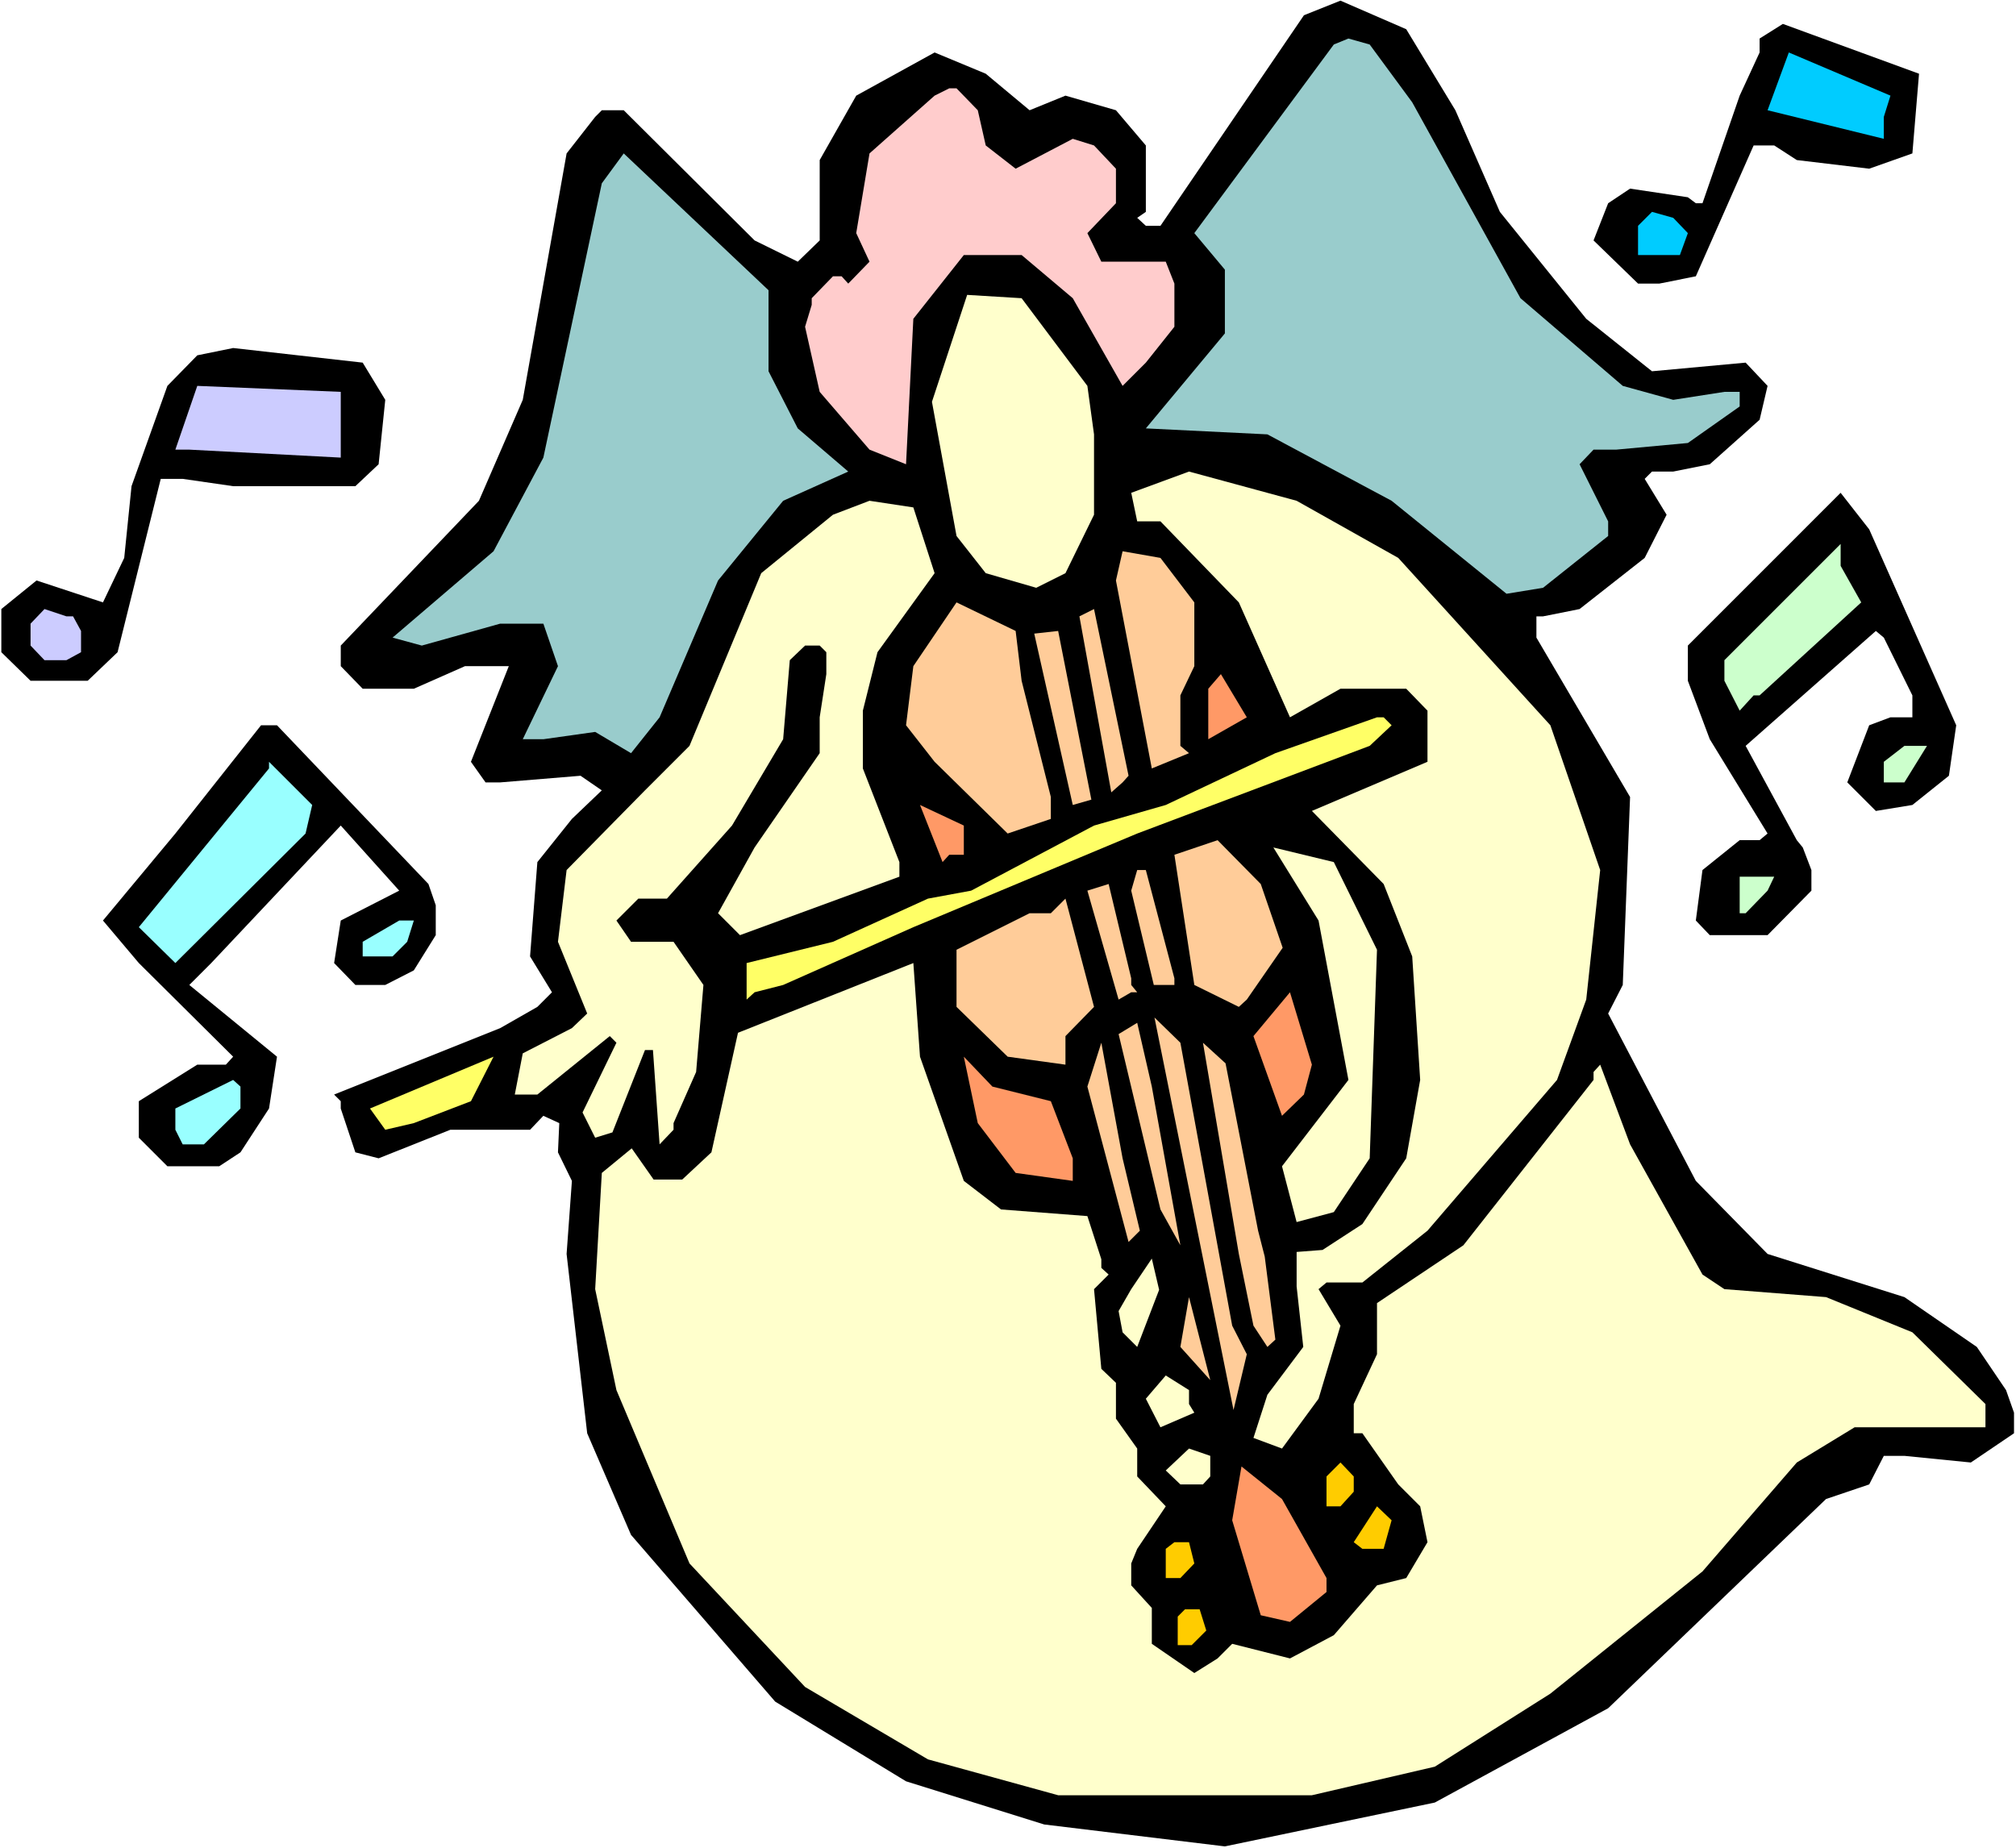 <?xml version="1.0" encoding="UTF-8" standalone="no"?>
<svg
   version="1.0"
   width="129.766mm"
   height="118.994mm"
   id="svg51"
   sodipodi:docname="Playing Violin 1.wmf"
   xmlns:inkscape="http://www.inkscape.org/namespaces/inkscape"
   xmlns:sodipodi="http://sodipodi.sourceforge.net/DTD/sodipodi-0.dtd"
   xmlns="http://www.w3.org/2000/svg"
   xmlns:svg="http://www.w3.org/2000/svg">
  <rect width="100%" height="100%" fill="#808080" stroke="none"/>
  <sodipodi:namedview
     id="namedview51"
     pagecolor="#ffffff"
     bordercolor="#000000"
     borderopacity="0.25"
     inkscape:showpageshadow="2"
     inkscape:pageopacity="0.0"
     inkscape:pagecheckerboard="0"
     inkscape:deskcolor="#d1d1d1"
     inkscape:document-units="mm" />
  <defs
     id="defs1">
    <pattern
       id="WMFhbasepattern"
       patternUnits="userSpaceOnUse"
       width="6"
       height="6"
       x="0"
       y="0" />
  </defs>
  <path
     style="fill:#ffffff;fill-opacity:1;fill-rule:evenodd;stroke:none"
     d="M 0,449.739 H 490.455 V 0 H 0 Z"
     id="path1" />
  <path
     style="fill:#000000;fill-opacity:1;fill-rule:evenodd;stroke:none"
     d="m 354.065,26.826 10.827,24.725 21.008,26.018 15.998,12.767 22.786,-2.101 5.333,5.656 -1.939,8.242 -12.12,10.827 -8.888,1.778 h -5.171 l -1.778,1.778 5.333,8.727 -5.333,10.504 -15.837,12.443 -8.888,1.778 h -1.616 v 5.171 l 22.786,38.785 -1.778,45.733 -3.555,6.949 21.331,40.724 17.453,17.776 33.29,10.504 17.614,12.12 7.11,10.504 1.939,5.494 v 5.01 l -10.504,7.111 -16.16,-1.616 h -5.01 l -3.555,6.949 -10.504,3.555 -53.005,50.905 -42.178,22.948 -51.066,10.666 -43.955,-5.333 -33.613,-10.504 -31.835,-19.392 -35.067,-40.562 -10.666,-24.725 -5.01,-43.633 1.293,-17.776 -3.394,-6.949 0.323,-7.111 -3.878,-1.778 -3.232,3.394 h -19.392 l -17.453,6.949 -5.656,-1.454 -3.555,-10.666 v -1.778 l -1.616,-1.616 40.4,-16.16 9.05,-5.171 3.555,-3.555 -5.333,-8.727 1.778,-22.948 8.403,-10.504 7.272,-6.949 -5.171,-3.555 -19.554,1.616 h -3.555 l -3.555,-5.01 9.211,-23.271 h -10.666 l -12.443,5.494 H 88.234 l -5.333,-5.494 v -5.01 l 33.613,-35.229 10.666,-24.564 10.666,-59.954 6.949,-8.888 1.616,-1.616 h 5.333 l 31.835,31.674 10.504,5.171 5.333,-5.171 V 38.946 l 8.888,-15.675 19.069,-10.504 12.443,5.171 10.666,8.888 8.726,-3.555 12.282,3.555 7.272,8.565 v 16.16 l -2.101,1.454 2.101,1.939 h 3.555 l 34.906,-51.228 8.888,-3.555 15.998,6.949 z"
     id="path2" />
  <path
     style="fill:#000000;fill-opacity:1;fill-rule:evenodd;stroke:none"
     d="m 465.246,37.33 -10.504,3.717 -17.614,-2.101 -5.494,-3.555 h -5.01 l -14.059,31.836 -8.888,1.778 h -5.171 l -10.827,-10.504 3.555,-9.05 5.333,-3.555 14.059,2.101 1.939,1.454 h 1.616 l 9.05,-26.18 4.848,-10.504 V 9.373 l 5.656,-3.555 33.128,12.12 z"
     id="path3" />
  <path
     style="fill:#99cccc;fill-opacity:1;fill-rule:evenodd;stroke:none"
     d="m 343.561,24.887 26.341,47.673 24.886,21.332 12.282,3.394 12.443,-1.939 h 3.717 v 3.555 l -12.605,8.888 -17.453,1.616 h -5.494 l -3.394,3.555 6.949,13.898 v 3.555 l -15.837,12.605 -8.888,1.454 -27.957,-22.624 -30.219,-16.16 -29.573,-1.454 19.23,-23.109 V 65.611 l -7.434,-8.888 33.936,-45.895 3.555,-1.454 5.171,1.454 z"
     id="path4" />
  <path
     style="fill:#00ccff;fill-opacity:1;fill-rule:evenodd;stroke:none"
     d="m 458.297,28.442 v 5.333 l -28.28,-6.949 5.171,-14.059 24.725,10.504 z"
     id="path5" />
  <path
     style="fill:#ffcccc;fill-opacity:1;fill-rule:evenodd;stroke:none"
     d="m 237.875,26.826 1.939,8.565 7.272,5.656 13.898,-7.272 5.171,1.616 5.333,5.656 v 8.403 l -6.949,7.272 3.394,6.949 h 15.675 l 2.101,5.333 v 10.504 l -6.949,8.727 -5.656,5.656 L 260.984,72.559 248.541,62.055 h -14.059 l -12.282,15.514 -1.778,35.391 -8.888,-3.555 -12.12,-14.059 -3.555,-15.837 1.616,-5.333 v -1.616 l 5.171,-5.333 h 2.101 l 1.616,1.778 5.171,-5.333 -3.232,-6.949 3.232,-19.392 15.837,-14.059 3.555,-1.778 h 1.778 z"
     id="path6" />
  <path
     style="fill:#99cccc;fill-opacity:1;fill-rule:evenodd;stroke:none"
     d="m 186.971,90.336 7.11,13.898 12.282,10.504 -15.837,7.111 -15.837,19.392 -14.221,33.29 -6.949,8.727 -8.726,-5.171 -12.605,1.778 h -5.01 l 8.565,-17.776 -3.555,-10.343 h -10.504 l -19.069,5.333 -7.11,-1.939 24.563,-21.008 12.12,-22.786 14.221,-66.742 5.333,-7.272 35.229,33.29 z"
     id="path7" />
  <path
     style="fill:#00ccff;fill-opacity:1;fill-rule:evenodd;stroke:none"
     d="m 410.625,56.722 -1.939,5.333 h -10.181 v -7.111 l 3.394,-3.394 5.171,1.454 z"
     id="path8" />
  <path
     style="fill:#ffffcc;fill-opacity:1;fill-rule:evenodd;stroke:none"
     d="m 264.539,93.891 1.616,11.797 v 19.554 l -6.949,14.221 -7.11,3.555 -12.282,-3.555 -7.11,-9.05 -5.979,-32.644 8.565,-26.018 13.251,0.808 z"
     id="path9" />
  <path
     style="fill:#000000;fill-opacity:1;fill-rule:evenodd;stroke:none"
     d="m 93.728,97.285 -1.616,15.675 -5.656,5.333 H 56.722 L 44.44,116.515 h -5.333 l -10.504,42.178 -7.272,6.949 H 7.434 l -7.11,-6.949 v -10.504 l 8.565,-6.949 16.16,5.333 5.171,-10.827 1.778,-17.453 8.726,-24.402 7.272,-7.434 8.726,-1.778 31.512,3.555 z"
     id="path10" />
  <path
     style="fill:#ccccff;fill-opacity:1;fill-rule:evenodd;stroke:none"
     d="M 82.901,111.344 46.056,109.405 h -3.394 l 5.333,-15.514 34.906,1.454 z"
     id="path11" />
  <path
     style="fill:#ffffcc;fill-opacity:1;fill-rule:evenodd;stroke:none"
     d="m 340.168,135.746 37.006,40.724 12.12,35.229 -3.394,31.512 -7.11,19.554 -31.512,36.684 -15.837,12.605 h -8.726 l -1.939,1.616 5.333,8.888 -5.333,17.776 -8.888,12.12 -6.949,-2.586 3.394,-10.504 8.726,-11.635 -1.616,-14.706 v -8.403 l 6.302,-0.485 9.696,-6.303 10.666,-15.999 3.394,-19.069 -1.939,-30.058 -6.949,-17.615 -17.453,-17.776 28.118,-11.959 v -12.443 l -5.171,-5.333 h -15.998 l -12.282,6.949 -12.443,-27.957 -19.069,-19.715 h -5.656 l -1.454,-6.949 14.059,-5.171 26.179,7.111 z"
     id="path12" />
  <path
     style="fill:#000000;fill-opacity:1;fill-rule:evenodd;stroke:none"
     d="m 475.911,176.47 -1.778,12.282 -8.888,7.111 -8.888,1.454 -6.949,-6.949 5.333,-13.898 5.171,-1.939 h 5.333 v -5.333 l -6.949,-14.059 -1.939,-1.616 -31.674,27.957 12.443,22.948 1.454,1.778 2.101,5.494 v 5.01 l -10.666,10.827 h -14.059 l -3.394,-3.555 1.616,-12.282 9.05,-7.272 h 4.848 l 1.939,-1.616 -14.059,-22.948 -5.333,-14.221 v -8.565 l 37.168,-37.169 6.949,8.888 z"
     id="path13" />
  <path
     style="fill:#ffffcc;fill-opacity:1;fill-rule:evenodd;stroke:none"
     d="m 227.371,139.463 -13.898,19.231 -3.555,14.221 v 14.059 l 8.888,22.786 v 3.555 l -38.784,14.221 -5.333,-5.333 8.888,-15.999 15.837,-22.948 v -8.727 l 1.616,-10.504 v -5.333 l -1.616,-1.616 h -3.555 l -3.717,3.555 -1.616,19.231 -12.443,21.008 -15.837,17.776 h -6.949 l -5.333,5.333 3.555,5.171 h 10.342 l 7.272,10.504 -1.778,21.17 -5.494,12.443 v 1.616 l -3.394,3.555 -1.616,-22.948 h -1.939 l -7.918,20.039 -4.202,1.293 -3.07,-6.141 8.242,-16.968 -1.616,-1.616 -17.614,14.221 h -5.494 l 1.939,-10.019 11.958,-6.141 3.717,-3.555 -7.11,-17.453 2.101,-17.453 19.069,-19.392 10.827,-10.827 17.453,-42.017 17.453,-14.221 8.888,-3.394 10.666,1.616 z"
     id="path14" />
  <path
     style="fill:#ccffcc;fill-opacity:1;fill-rule:evenodd;stroke:none"
     d="m 452.803,146.573 -24.725,22.624 h -1.454 l -3.394,3.717 -3.717,-7.272 v -5.01 l 28.28,-28.28 v 5.333 z"
     id="path15" />
  <path
     style="fill:#ffcc99;fill-opacity:1;fill-rule:evenodd;stroke:none"
     d="m 290.556,146.573 v 15.514 l -3.394,7.111 v 12.282 l 2.101,1.778 -9.05,3.717 -8.726,-45.733 1.616,-7.111 9.211,1.616 z"
     id="path16" />
  <path
     style="fill:#ffcc99;fill-opacity:1;fill-rule:evenodd;stroke:none"
     d="m 248.541,165.642 7.11,28.28 v 5.333 l -10.504,3.555 -17.776,-17.453 -6.949,-8.888 1.778,-14.383 10.504,-15.514 14.382,6.949 z"
     id="path17" />
  <path
     style="fill:#ccccff;fill-opacity:1;fill-rule:evenodd;stroke:none"
     d="m 17.776,149.967 1.939,3.555 v 5.171 l -3.555,1.939 H 10.827 L 7.434,157.077 v -5.333 l 3.394,-3.555 5.333,1.778 z"
     id="path18" />
  <path
     style="fill:#ffcc99;fill-opacity:1;fill-rule:evenodd;stroke:none"
     d="m 273.104,190.368 -2.747,2.424 -7.757,-42.825 3.555,-1.778 8.403,40.562 z"
     id="path19" />
  <path
     style="fill:#ffcc99;fill-opacity:1;fill-rule:evenodd;stroke:none"
     d="m 265.509,194.569 -4.525,1.293 -9.373,-41.693 5.818,-0.646 z"
     id="path20" />
  <path
     style="fill:#ff9966;fill-opacity:1;fill-rule:evenodd;stroke:none"
     d="m 293.95,179.863 v -12.282 l 3.07,-3.555 6.302,10.504 z"
     id="path21" />
  <path
     style="fill:#ffff66;fill-opacity:1;fill-rule:evenodd;stroke:none"
     d="m 338.552,176.47 -5.333,5.01 -56.56,21.332 -54.459,22.786 -31.674,14.059 -6.949,1.778 -1.939,1.778 v -8.888 l 21.008,-5.171 23.109,-10.504 10.504,-1.939 29.896,-15.837 17.453,-5.01 26.664,-12.605 24.725,-8.727 h 1.616 z"
     id="path22" />
  <path
     style="fill:#000000;fill-opacity:1;fill-rule:evenodd;stroke:none"
     d="m 104.232,215.093 1.778,5.171 v 7.272 l -5.333,8.565 -6.949,3.555 h -7.272 l -5.171,-5.333 1.616,-10.343 14.221,-7.272 -14.221,-15.837 -31.512,33.452 -5.333,5.333 21.331,17.453 -1.939,12.605 -6.949,10.666 -5.171,3.394 H 40.723 l -6.949,-6.949 v -8.888 l 14.221,-8.888 h 6.949 l 1.778,-1.939 -22.947,-22.786 -8.726,-10.343 17.614,-21.17 20.846,-26.341 h 3.878 z"
     id="path23" />
  <path
     style="fill:#ccffcc;fill-opacity:1;fill-rule:evenodd;stroke:none"
     d="m 463.307,190.368 h -5.01 v -5.01 l 5.01,-3.878 h 5.494 z"
     id="path24" />
  <path
     style="fill:#99ffff;fill-opacity:1;fill-rule:evenodd;stroke:none"
     d="m 74.336,202.811 -31.674,31.512 -8.888,-8.727 31.674,-38.623 v -1.616 l 10.504,10.504 z"
     id="path25" />
  <path
     style="fill:#ff9966;fill-opacity:1;fill-rule:evenodd;stroke:none"
     d="m 234.481,207.982 h -3.555 l -1.616,1.778 -5.494,-13.898 10.666,5.01 z"
     id="path26" />
  <path
     style="fill:#ffcc99;fill-opacity:1;fill-rule:evenodd;stroke:none"
     d="m 312.049,230.607 -8.726,12.605 -1.939,1.778 -10.827,-5.333 -4.848,-31.674 10.504,-3.555 10.504,10.666 z"
     id="path27" />
  <path
     style="fill:#ffffcc;fill-opacity:1;fill-rule:evenodd;stroke:none"
     d="m 334.996,231.091 -1.778,50.743 -8.726,13.09 -9.05,2.424 -3.555,-13.575 16.16,-21.008 -7.272,-38.785 -10.989,-17.776 14.706,3.555 z"
     id="path28" />
  <path
     style="fill:#ffcc99;fill-opacity:1;fill-rule:evenodd;stroke:none"
     d="m 285.708,238.04 v 1.616 h -5.01 l -5.494,-22.948 1.454,-5.01 h 2.101 z"
     id="path29" />
  <path
     style="fill:#ccffcc;fill-opacity:1;fill-rule:evenodd;stroke:none"
     d="m 430.017,216.709 -5.333,5.494 h -1.454 v -8.888 h 8.403 z"
     id="path30" />
  <path
     style="fill:#ffcc99;fill-opacity:1;fill-rule:evenodd;stroke:none"
     d="m 275.204,239.656 1.454,1.778 h -1.454 l -3.07,1.778 -7.595,-26.503 5.171,-1.616 5.494,22.948 z"
     id="path31" />
  <path
     style="fill:#ffcc99;fill-opacity:1;fill-rule:evenodd;stroke:none"
     d="m 259.206,252.1 v 6.949 l -14.059,-1.939 -12.443,-12.12 v -13.898 l 17.776,-8.888 h 5.171 l 3.555,-3.555 6.949,26.341 z"
     id="path32" />
  <path
     style="fill:#99ffff;fill-opacity:1;fill-rule:evenodd;stroke:none"
     d="m 99.061,229.152 -3.555,3.555 H 88.234 v -3.555 l 8.888,-5.171 h 3.555 z"
     id="path33" />
  <path
     style="fill:#ffffcc;fill-opacity:1;fill-rule:evenodd;stroke:none"
     d="m 234.481,287.329 9.05,6.949 21.008,1.616 3.394,10.504 v 2.101 l 1.778,1.616 -3.555,3.555 1.778,19.392 3.555,3.394 v 8.727 l 5.171,7.272 v 6.787 l 6.949,7.272 -6.949,10.343 -1.454,3.555 v 5.333 l 5.01,5.494 v 8.727 l 10.342,7.111 5.656,-3.555 3.555,-3.555 14.059,3.555 10.666,-5.656 10.504,-12.12 7.11,-1.778 5.171,-8.727 -1.778,-8.727 -5.333,-5.333 -8.726,-12.443 h -2.101 v -7.111 l 5.656,-12.12 v -12.443 l 21.008,-14.059 31.674,-40.239 v -1.939 l 1.616,-1.778 7.272,19.392 17.614,31.674 5.333,3.555 24.725,1.939 21.008,8.565 17.776,17.453 v 5.656 h -31.835 l -14.059,8.565 -22.947,26.503 -37.006,29.735 -28.118,17.776 -29.896,6.949 h -61.731 l -31.674,-8.727 -29.896,-17.615 -28.118,-30.058 -17.776,-42.178 -5.171,-24.564 1.616,-28.28 7.272,-5.979 5.333,7.595 h 6.949 l 7.11,-6.626 6.464,-29.088 42.662,-16.968 1.616,22.786 z"
     id="path34" />
  <path
     style="fill:#ff9966;fill-opacity:1;fill-rule:evenodd;stroke:none"
     d="m 317.22,266.321 -5.333,5.171 -6.949,-19.392 8.888,-10.666 5.333,17.615 z"
     id="path35" />
  <path
     style="fill:#ffcc99;fill-opacity:1;fill-rule:evenodd;stroke:none"
     d="m 287.163,303.004 -4.848,-8.727 -10.181,-42.663 4.525,-2.747 3.555,15.514 z"
     id="path36" />
  <path
     style="fill:#ffcc99;fill-opacity:1;fill-rule:evenodd;stroke:none"
     d="m 299.768,322.558 3.555,6.949 -3.232,13.575 -19.23,-95.507 6.302,6.141 z"
     id="path37" />
  <path
     style="fill:#ffcc99;fill-opacity:1;fill-rule:evenodd;stroke:none"
     d="m 277.305,299.449 -2.747,2.747 -10.019,-37.815 3.394,-10.666 5.171,28.119 z"
     id="path38" />
  <path
     style="fill:#ffcc99;fill-opacity:1;fill-rule:evenodd;stroke:none"
     d="m 306.07,299.449 1.616,6.302 2.586,20.2 -1.939,1.778 -3.394,-5.171 -3.555,-17.453 -8.726,-51.39 5.494,5.01 z"
     id="path39" />
  <path
     style="fill:#ffff66;fill-opacity:1;fill-rule:evenodd;stroke:none"
     d="m 100.677,273.27 -6.949,1.616 -3.717,-5.171 30.058,-12.605 -5.494,10.827 z"
     id="path40" />
  <path
     style="fill:#ff9966;fill-opacity:1;fill-rule:evenodd;stroke:none"
     d="m 255.651,267.937 5.333,13.898 v 5.494 l -13.898,-1.939 -9.211,-12.12 -3.394,-16.16 6.949,7.272 z"
     id="path41" />
  <path
     style="fill:#99ffff;fill-opacity:1;fill-rule:evenodd;stroke:none"
     d="m 58.499,269.714 -8.888,8.727 H 44.44 l -1.778,-3.555 v -5.171 l 14.059,-6.949 1.778,1.616 z"
     id="path42" />
  <path
     style="fill:#ffffcc;fill-opacity:1;fill-rule:evenodd;stroke:none"
     d="m 276.659,327.73 -3.555,-3.555 -0.97,-5.171 3.07,-5.333 5.01,-7.434 1.778,7.595 z"
     id="path43" />
  <path
     style="fill:#ffcc99;fill-opacity:1;fill-rule:evenodd;stroke:none"
     d="m 287.163,327.73 2.101,-12.12 5.171,20.2 z"
     id="path44" />
  <path
     style="fill:#ffffcc;fill-opacity:1;fill-rule:evenodd;stroke:none"
     d="m 289.264,341.627 1.293,2.101 -8.242,3.555 -3.555,-6.949 4.848,-5.656 5.656,3.555 z"
     id="path45" />
  <path
     style="fill:#ffffcc;fill-opacity:1;fill-rule:evenodd;stroke:none"
     d="m 294.435,359.242 -1.778,1.939 h -5.494 l -3.555,-3.394 5.656,-5.333 5.171,1.778 z"
     id="path46" />
  <path
     style="fill:#ffcc00;fill-opacity:1;fill-rule:evenodd;stroke:none"
     d="m 329.34,362.959 -3.232,3.555 h -3.394 v -7.272 l 3.394,-3.394 3.232,3.394 z"
     id="path47" />
  <path
     style="fill:#ff9966;fill-opacity:1;fill-rule:evenodd;stroke:none"
     d="m 322.715,383.967 v 3.394 l -8.888,7.272 -7.11,-1.616 -6.949,-23.109 2.262,-13.09 9.858,7.919 z"
     id="path48" />
  <path
     style="fill:#ffcc00;fill-opacity:1;fill-rule:evenodd;stroke:none"
     d="m 336.612,376.857 h -5.171 l -2.101,-1.616 5.656,-8.727 3.555,3.394 z"
     id="path49" />
  <path
     style="fill:#ffcc00;fill-opacity:1;fill-rule:evenodd;stroke:none"
     d="m 290.556,380.412 -3.394,3.555 h -3.555 v -7.111 l 2.101,-1.616 h 3.555 z"
     id="path50" />
  <path
     style="fill:#ffcc00;fill-opacity:1;fill-rule:evenodd;stroke:none"
     d="m 293.465,396.734 -3.555,3.555 h -3.394 v -6.949 l 1.778,-1.778 h 3.555 z"
     id="path51" />
</svg>
